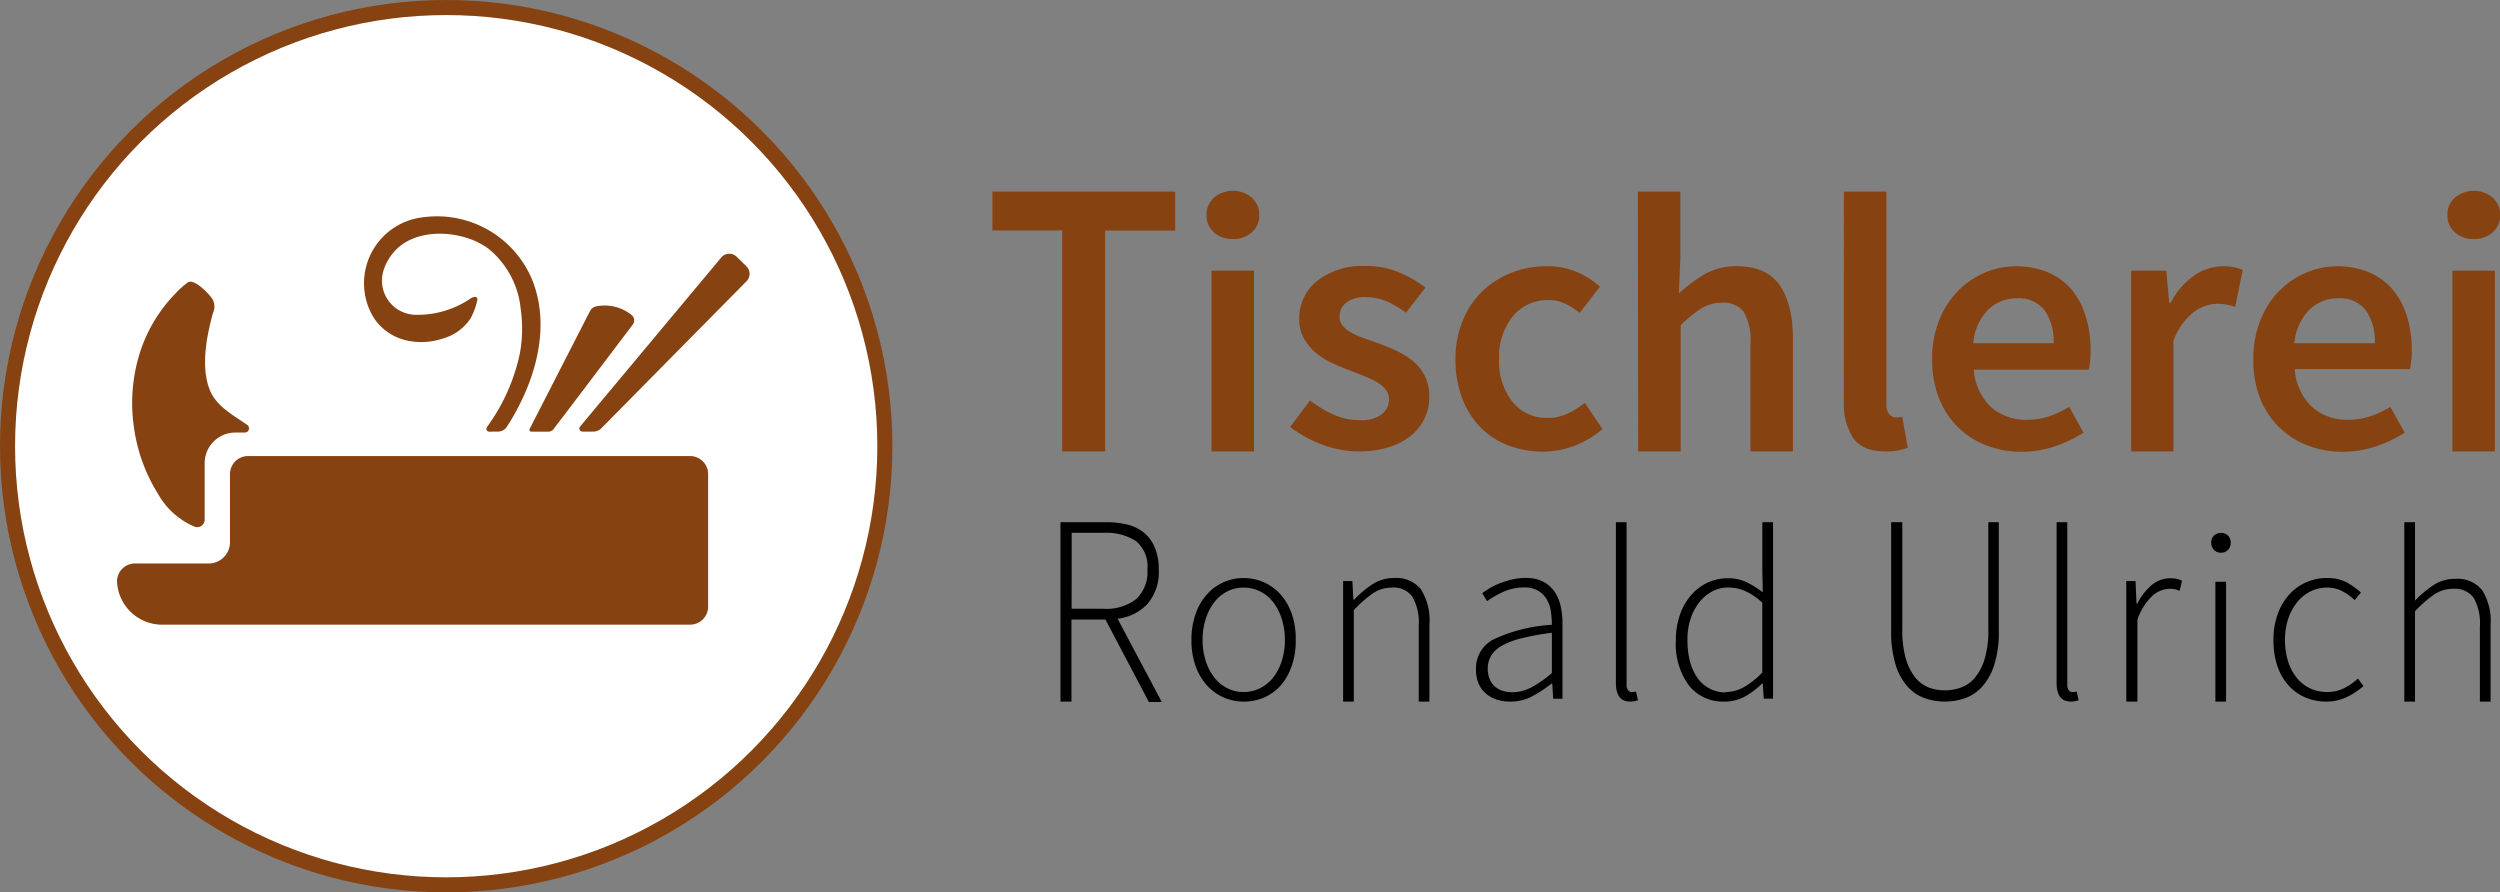 <svg xmlns="http://www.w3.org/2000/svg" viewBox="0 0 331.86 118.46"><rect x="0" y="0" width="331.86" height="118.46" fill="#808080" stroke="none"/><title>Logo Tischlerei Ronald Ulrich</title><g id="36f7e8a8-55a6-4341-b10a-ebb7b6311f49" data-name="Ebene 2"><g id="f5759b39-dafb-41e9-be78-f5936f3cff61" data-name="Ebene 1"><path d="M141,30.59h-9.26V25.43H156v5.17H146.7V59.92H141Z" fill="#864211"/><path d="M163.66,31.73a3.6,3.6,0,0,1-2.5-.88,2.94,2.94,0,0,1-1-2.3,3,3,0,0,1,1-2.32,3.91,3.91,0,0,1,5,0,3,3,0,0,1,1,2.32,2.94,2.94,0,0,1-1,2.3A3.6,3.6,0,0,1,163.66,31.73Zm-2.84,4.2h5.64v24h-5.64Z" fill="#864211"/><path d="M173.9,53.15a15.34,15.34,0,0,0,3.21,1.93,8.57,8.57,0,0,0,3.45.69,4.42,4.42,0,0,0,2.89-.79,2.53,2.53,0,0,0,.93-2,2,2,0,0,0-.44-1.26,4.23,4.23,0,0,0-1.18-1,11.47,11.47,0,0,0-1.67-.79l-1.86-.74q-1.18-.43-2.4-1a9.62,9.62,0,0,1-2.18-1.38,7,7,0,0,1-1.57-1.89,5.06,5.06,0,0,1-.61-2.55,6.28,6.28,0,0,1,2.35-5.06,9.74,9.74,0,0,1,6.42-2,11.36,11.36,0,0,1,4.51.86,16.9,16.9,0,0,1,3.48,2l-2.6,3.34A13.62,13.62,0,0,0,184.07,40a6.92,6.92,0,0,0-2.72-.55,4,4,0,0,0-2.67.74,2.33,2.33,0,0,0-.86,1.84,1.84,1.84,0,0,0,.42,1.22,3.8,3.8,0,0,0,1.1.88,11.25,11.25,0,0,0,1.59.72l1.89.67q1.23.43,2.45,1a10.15,10.15,0,0,1,2.23,1.36,6.25,6.25,0,0,1,1.62,2,5.94,5.94,0,0,1,.61,2.79,6.51,6.51,0,0,1-2.4,5.13,8.79,8.79,0,0,1-2.94,1.55,13,13,0,0,1-4,.57,13.64,13.64,0,0,1-4.93-.93,16,16,0,0,1-4.19-2.31Z" fill="#864211"/><path d="M193.21,47.66a13.1,13.1,0,0,1,1-5.2,11.41,11.41,0,0,1,2.65-3.87,11.55,11.55,0,0,1,3.85-2.41,12.71,12.71,0,0,1,4.58-.84,9.86,9.86,0,0,1,4.09.79,10.87,10.87,0,0,1,3,1.93l-2.69,3.48a9.12,9.12,0,0,0-2-1.26,5,5,0,0,0-2.11-.45A6,6,0,0,0,200.81,42a8.49,8.49,0,0,0-1.81,5.7,8.48,8.48,0,0,0,1.79,5.66,5.77,5.77,0,0,0,4.63,2.12,6.22,6.22,0,0,0,2.72-.6,10.73,10.73,0,0,0,2.23-1.41l2.35,3.48a12.26,12.26,0,0,1-3.77,2.24,11.78,11.78,0,0,1-4.12.76,12.78,12.78,0,0,1-4.58-.81,10.35,10.35,0,0,1-3.7-2.39,11,11,0,0,1-2.45-3.87A14.4,14.4,0,0,1,193.21,47.66Z" fill="#864211"/><path d="M217.42,25.43h5.64v8.89l-.2,4.64a19.89,19.89,0,0,1,3.36-2.52,8.29,8.29,0,0,1,4.34-1.1q3.87,0,5.64,2.47T238,44.87V59.92h-5.64V45.61a7.45,7.45,0,0,0-.88-4.2,3.32,3.32,0,0,0-2.89-1.22,5.08,5.08,0,0,0-2.77.76,17.64,17.64,0,0,0-2.72,2.22V59.92h-5.64Z" fill="#864211"/><path d="M244.77,25.43h5.64V53.58A2,2,0,0,0,250.8,55a1.15,1.15,0,0,0,.83.41H252a2.07,2.07,0,0,0,.51-.1l.74,4.13a7.75,7.75,0,0,1-3,.48q-3,0-4.26-1.78a8.42,8.42,0,0,1-1.23-4.85Z" fill="#864211"/><path d="M256.48,47.66a13.58,13.58,0,0,1,.93-5.15,11.76,11.76,0,0,1,2.48-3.87,11,11,0,0,1,3.55-2.43,10.36,10.36,0,0,1,4.12-.86,10.73,10.73,0,0,1,4.31.81A8.4,8.4,0,0,1,275,38.45,10,10,0,0,1,276.87,42a15.08,15.08,0,0,1,.64,4.49,10.82,10.82,0,0,1-.24,2.58H262A7.63,7.63,0,0,0,264.25,54a6.89,6.89,0,0,0,4.83,1.72,9.07,9.07,0,0,0,2.91-.45A13.05,13.05,0,0,0,274.67,54l1.91,3.44a17.52,17.52,0,0,1-3.82,1.81,13.64,13.64,0,0,1-4.41.72,12.8,12.8,0,0,1-4.66-.84,11.08,11.08,0,0,1-3.77-2.41,11,11,0,0,1-2.52-3.84A13.85,13.85,0,0,1,256.48,47.66Zm16.12-2.1a7.11,7.11,0,0,0-1.2-4.39,4.36,4.36,0,0,0-3.7-1.57,5.37,5.37,0,0,0-3.77,1.5,7.15,7.15,0,0,0-2,4.46Z" fill="#864211"/><path d="M282.9,35.93h4.66l.39,4.25h.2a10.07,10.07,0,0,1,3.09-3.59,6.81,6.81,0,0,1,6.47-.76l-1,4.89a10.76,10.76,0,0,0-1.18-.29,7.65,7.65,0,0,0-1.32-.1,5.26,5.26,0,0,0-3,1.1,8.49,8.49,0,0,0-2.7,3.84V59.92H282.9Z" fill="#864211"/><path d="M299.12,47.66a13.58,13.58,0,0,1,.93-5.15,11.76,11.76,0,0,1,2.48-3.87,11,11,0,0,1,3.55-2.43,10.36,10.36,0,0,1,4.12-.86,10.73,10.73,0,0,1,4.31.81,8.4,8.4,0,0,1,3.11,2.29A10,10,0,0,1,319.51,42a15.08,15.08,0,0,1,.64,4.49A10.82,10.82,0,0,1,319.9,49H304.61A7.63,7.63,0,0,0,306.89,54a6.89,6.89,0,0,0,4.83,1.72,9.07,9.07,0,0,0,2.91-.45A13.05,13.05,0,0,0,317.3,54l1.91,3.44a17.52,17.52,0,0,1-3.82,1.81,13.64,13.64,0,0,1-4.41.72,12.8,12.8,0,0,1-4.66-.84,11.08,11.08,0,0,1-3.77-2.41A11,11,0,0,1,300,52.84,13.85,13.85,0,0,1,299.12,47.66Zm16.12-2.1a7.11,7.11,0,0,0-1.2-4.39,4.36,4.36,0,0,0-3.7-1.57,5.37,5.37,0,0,0-3.77,1.5,7.15,7.15,0,0,0-2,4.46Z" fill="#864211"/><path d="M328.38,31.73a3.6,3.6,0,0,1-2.5-.88,2.94,2.94,0,0,1-1-2.3,3,3,0,0,1,1-2.32,3.91,3.91,0,0,1,5,0,3,3,0,0,1,1,2.32,2.94,2.94,0,0,1-1,2.3A3.6,3.6,0,0,1,328.38,31.73Zm-2.84,4.2h5.64v24h-5.64Z" fill="#864211"/><path d="M140.77,93.13V69.32h6.09a11.2,11.2,0,0,1,2.87.34,5.59,5.59,0,0,1,2.19,1.1,5.05,5.05,0,0,1,1.4,2,7.48,7.48,0,0,1,.5,2.89,6.45,6.45,0,0,1-1.47,4.48,6.38,6.38,0,0,1-4,2l5.87,11.06h-1.71l-5.77-10.95h-4.51V93.13Zm1.48-12.32h4.22a6.49,6.49,0,0,0,4.34-1.28,4.88,4.88,0,0,0,1.5-3.92,4.36,4.36,0,0,0-1.51-3.78,7.26,7.26,0,0,0-4.32-1.1h-4.22Z"/><path d="M165.08,93.13A6.51,6.51,0,0,1,160.23,91a7.75,7.75,0,0,1-1.51-2.56,9.89,9.89,0,0,1-.56-3.47,10.17,10.17,0,0,1,.56-3.5,7.68,7.68,0,0,1,1.51-2.59,6.51,6.51,0,0,1,4.85-2.15,6.61,6.61,0,0,1,2.66.55,6.48,6.48,0,0,1,2.22,1.6,7.71,7.71,0,0,1,1.51,2.59A10.19,10.19,0,0,1,172,85a9.91,9.91,0,0,1-.56,3.47A7.78,7.78,0,0,1,170,91a6.48,6.48,0,0,1-2.22,1.6A6.61,6.61,0,0,1,165.08,93.13Zm0-1.27a4.83,4.83,0,0,0,2.18-.5A5.12,5.12,0,0,0,169,89.94a7,7,0,0,0,1.14-2.18,8.91,8.91,0,0,0,.42-2.8,9,9,0,0,0-.42-2.83,7.2,7.2,0,0,0-1.14-2.2,5,5,0,0,0-1.74-1.43,4.81,4.81,0,0,0-2.18-.5,4.71,4.71,0,0,0-2.16.5,5.08,5.08,0,0,0-1.72,1.43,7.16,7.16,0,0,0-1.14,2.2,9,9,0,0,0-.42,2.83,8.89,8.89,0,0,0,.42,2.8,7,7,0,0,0,1.14,2.18,5.16,5.16,0,0,0,1.72,1.42A4.73,4.73,0,0,0,165.08,91.86Z"/><path d="M178.29,93.13v-16h1.23l.13,2.47h.1a14.12,14.12,0,0,1,2.45-2.05,5.14,5.14,0,0,1,2.87-.82,4.15,4.15,0,0,1,3.55,1.5,7.74,7.74,0,0,1,1.13,4.64V93.13h-1.42V83.05a6.87,6.87,0,0,0-.82-3.79A3,3,0,0,0,184.77,78a4.44,4.44,0,0,0-2.51.75,15.47,15.47,0,0,0-2.55,2.25V93.13Z"/><path d="M200.44,93.13a5.64,5.64,0,0,1-1.74-.26,4.09,4.09,0,0,1-1.42-.78,3.61,3.61,0,0,1-1-1.33,4.78,4.78,0,0,1-.35-1.92,4.3,4.3,0,0,1,2.4-4A21.07,21.07,0,0,1,206,82.94a12.5,12.5,0,0,0-.13-1.78,4.26,4.26,0,0,0-.55-1.6,3.35,3.35,0,0,0-1.13-1.14,3.52,3.52,0,0,0-1.87-.44,6.46,6.46,0,0,0-2.84.62,13.67,13.67,0,0,0-2.09,1.2l-.64-1.07q.42-.29,1-.65a9.08,9.08,0,0,1,1.34-.65,12.56,12.56,0,0,1,1.61-.5,7.58,7.58,0,0,1,1.81-.21,5,5,0,0,1,2.29.47,4.1,4.1,0,0,1,1.51,1.29,5.39,5.39,0,0,1,.84,1.91,10.27,10.27,0,0,1,.26,2.36v10h-1.23l-.13-2h-.1a17.11,17.11,0,0,1-2.56,1.68A6.1,6.1,0,0,1,200.44,93.13Zm.26-1.24a5.42,5.42,0,0,0,2.58-.65A15.33,15.33,0,0,0,206,89.35V84a32.43,32.43,0,0,0-4,.72,10.5,10.5,0,0,0-2.64,1,3.85,3.85,0,0,0-1.43,1.34,3.24,3.24,0,0,0-.44,1.66,3.55,3.55,0,0,0,.26,1.43,2.57,2.57,0,0,0,.71,1,2.94,2.94,0,0,0,1,.55A4.41,4.41,0,0,0,200.7,91.89Z"/><path d="M216.4,93.13q-1.9,0-1.9-2.48V69.32h1.42V90.85a1.23,1.23,0,0,0,.19.77.59.59,0,0,0,.48.24h.21a1.68,1.68,0,0,0,.37-.07l.26,1.17-.45.11A2.76,2.76,0,0,1,216.4,93.13Z"/><path d="M228.87,93.13A5.76,5.76,0,0,1,224.2,91,9.3,9.3,0,0,1,222.46,85a10.11,10.11,0,0,1,.55-3.42,7.9,7.9,0,0,1,1.5-2.61,6.58,6.58,0,0,1,2.19-1.64,6.24,6.24,0,0,1,2.63-.57,5.64,5.64,0,0,1,2.47.5A12.28,12.28,0,0,1,234,78.63l-.06-2.87V69.32h1.42V92.74h-1.23l-.13-2h-.1a10.36,10.36,0,0,1-2.21,1.68A5.56,5.56,0,0,1,228.87,93.13Zm.19-1.27a4.92,4.92,0,0,0,2.47-.67,11.24,11.24,0,0,0,2.4-1.91V80a8.51,8.51,0,0,0-2.31-1.56,5.63,5.63,0,0,0-2.21-.45,4.49,4.49,0,0,0-2.16.54A5.46,5.46,0,0,0,225.53,80a7.15,7.15,0,0,0-1.14,2.22A8.81,8.81,0,0,0,224,85a11,11,0,0,0,.34,2.83,6.56,6.56,0,0,0,1,2.17,4.47,4.47,0,0,0,3.77,1.91Z"/><path d="M258.17,93.13a8.09,8.09,0,0,1-2.64-.44,5.55,5.55,0,0,1-2.29-1.53,7.8,7.8,0,0,1-1.6-2.89,14.7,14.7,0,0,1-.6-4.54V69.32h1.48V83.55a13.65,13.65,0,0,0,.47,3.89,7.11,7.11,0,0,0,1.24,2.48A4.31,4.31,0,0,0,256,91.25a5.89,5.89,0,0,0,2.14.39,6.25,6.25,0,0,0,2.21-.39,4.39,4.39,0,0,0,1.84-1.33,7.12,7.12,0,0,0,1.27-2.48,13.21,13.21,0,0,0,.48-3.89V69.32h1.39V83.73a14.37,14.37,0,0,1-.61,4.54,8,8,0,0,1-1.61,2.89,5.55,5.55,0,0,1-2.29,1.53A8.2,8.2,0,0,1,258.17,93.13Z"/><path d="M274.9,93.13q-1.9,0-1.9-2.48V69.32h1.42V90.85a1.23,1.23,0,0,0,.19.77.59.59,0,0,0,.48.24h.21a1.68,1.68,0,0,0,.37-.07l.26,1.17-.45.11A2.75,2.75,0,0,1,274.9,93.13Z"/><path d="M282.25,93.13v-16h1.23l.13,3h.1a7.81,7.81,0,0,1,1.89-2.44,3.78,3.78,0,0,1,2.5-.93,4.43,4.43,0,0,1,.81.07,2.7,2.7,0,0,1,.74.27l-.32,1.33a3.07,3.07,0,0,0-.68-.22,4.39,4.39,0,0,0-.74-.05,3.55,3.55,0,0,0-2.18.92,7.67,7.67,0,0,0-2,3.19V93.13Z"/><path d="M294.82,73.37a1.26,1.26,0,0,1-1.29-1.29,1.28,1.28,0,0,1,.37-1,1.39,1.39,0,0,1,1.84,0,1.28,1.28,0,0,1,.37,1,1.25,1.25,0,0,1-.37.93A1.26,1.26,0,0,1,294.82,73.37Zm-.74,19.76V77.22h1.42V93.13Z"/><path d="M308.81,93.13a6.91,6.91,0,0,1-2.79-.55A6.46,6.46,0,0,1,303.8,91a7.34,7.34,0,0,1-1.48-2.56,10.41,10.41,0,0,1-.53-3.47,9.94,9.94,0,0,1,.58-3.5,7.78,7.78,0,0,1,1.55-2.59,6.65,6.65,0,0,1,4.93-2.15,5.51,5.51,0,0,1,2.68.59,9.45,9.45,0,0,1,1.87,1.34l-.84,1a7.09,7.09,0,0,0-1.64-1.19,4.32,4.32,0,0,0-2-.47,4.89,4.89,0,0,0-2.21.5,5.36,5.36,0,0,0-1.77,1.43,7.07,7.07,0,0,0-1.19,2.2,8.71,8.71,0,0,0-.43,2.83,9.22,9.22,0,0,0,.4,2.8,6.7,6.7,0,0,0,1.13,2.18,5,5,0,0,0,1.77,1.42,5.25,5.25,0,0,0,2.3.5,5,5,0,0,0,2.27-.52A7.81,7.81,0,0,0,313,90.07l.74,1a9.76,9.76,0,0,1-2.22,1.46A6.19,6.19,0,0,1,308.81,93.13Z"/><path d="M319.16,93.13V69.32h1.42v10.4a14.29,14.29,0,0,1,2.48-2.07,5.17,5.17,0,0,1,2.87-.81,4.16,4.16,0,0,1,3.55,1.49,7.63,7.63,0,0,1,1.13,4.6v10.2h-1.42v-10a6.77,6.77,0,0,0-.82-3.76,3.05,3.05,0,0,0-2.72-1.21,4.47,4.47,0,0,0-2.52.75,15.4,15.4,0,0,0-2.55,2.23v12Z"/><circle cx="59.23" cy="59.23" r="58.23" fill="#fff" stroke="#864211" stroke-miterlimit="10" stroke-width="2"/><path d="M73.42,60.54H33a2.4,2.4,0,0,0-2.47,2.32v9.2a2.83,2.83,0,0,1-2.91,2.74H18a2.4,2.4,0,0,0-2.47,2.32h0a6,6,0,0,0,6.17,5.8H91.53A2.4,2.4,0,0,0,94,80.6V62.86a2.4,2.4,0,0,0-2.47-2.32H73.42" fill="#864211"/><path d="M32.53,57.42a.56.56,0,0,0,.31-1l-.47-.32c-1.69-1.15-3.67-2.28-4.49-4.26-1.27-3.05-.46-7.22.39-10.29A2,2,0,0,0,28,39.42c-.4-.53-2.27-2.5-3.09-1.92A12.42,12.42,0,0,0,23.25,39a19.93,19.93,0,0,0-4.58,7.51,22.19,22.19,0,0,0-.92,10A22.57,22.57,0,0,0,21,65.6a10,10,0,0,0,4.9,4.34A1,1,0,0,0,27.17,69V61.36a4.07,4.07,0,0,1,4.19-3.94h1.17Z" fill="#864211"/><path d="M79.81,56.86,99.08,37.35a1.39,1.39,0,0,0,0-2l-1.32-1.29a1.39,1.39,0,0,0-2,.1L77,56.62a.41.41,0,0,0,.32.67h1.48A1.45,1.45,0,0,0,79.81,56.86Z" fill="#864211"/><path d="M73.45,57C75.83,53.89,82.19,45.47,84,43.08a.92.92,0,0,0-.15-1.26,5.72,5.72,0,0,0-4.67-1.16,1.21,1.21,0,0,0-.87.65l-8,15.62a.25.25,0,0,0,.23.37h2.21A.88.88,0,0,0,73.45,57Z" fill="#864211"/><path d="M66.11,57.29a1.4,1.4,0,0,0,1.18-.65c3.61-5.6,5.92-12.9,3.41-19.36a13.68,13.68,0,0,0-14.6-8.43,8.81,8.81,0,0,0-6.77,12.84,7.09,7.09,0,0,0,.76,1.14,7.16,7.16,0,0,0,4,2.39,9,9,0,0,0,4.69-.28,6.52,6.52,0,0,0,3.7-2.7,9.37,9.37,0,0,0,.86-2.31.53.53,0,0,0,0-.35c-.13-.29-.55-.14-.81,0a12.54,12.54,0,0,1-7.31,2.21,4.54,4.54,0,0,1-4.36-5.72,6.81,6.81,0,0,1,2.44-3.56c2.45-1.78,6-1.8,8.76-.9A9.75,9.75,0,0,1,64.82,33a11.8,11.8,0,0,1,4.3,8,18.37,18.37,0,0,1-.11,5.9,25.42,25.42,0,0,1-4.37,9.79h0a.38.38,0,0,0,.3.61Z" fill="#864211"/></g></g></svg>